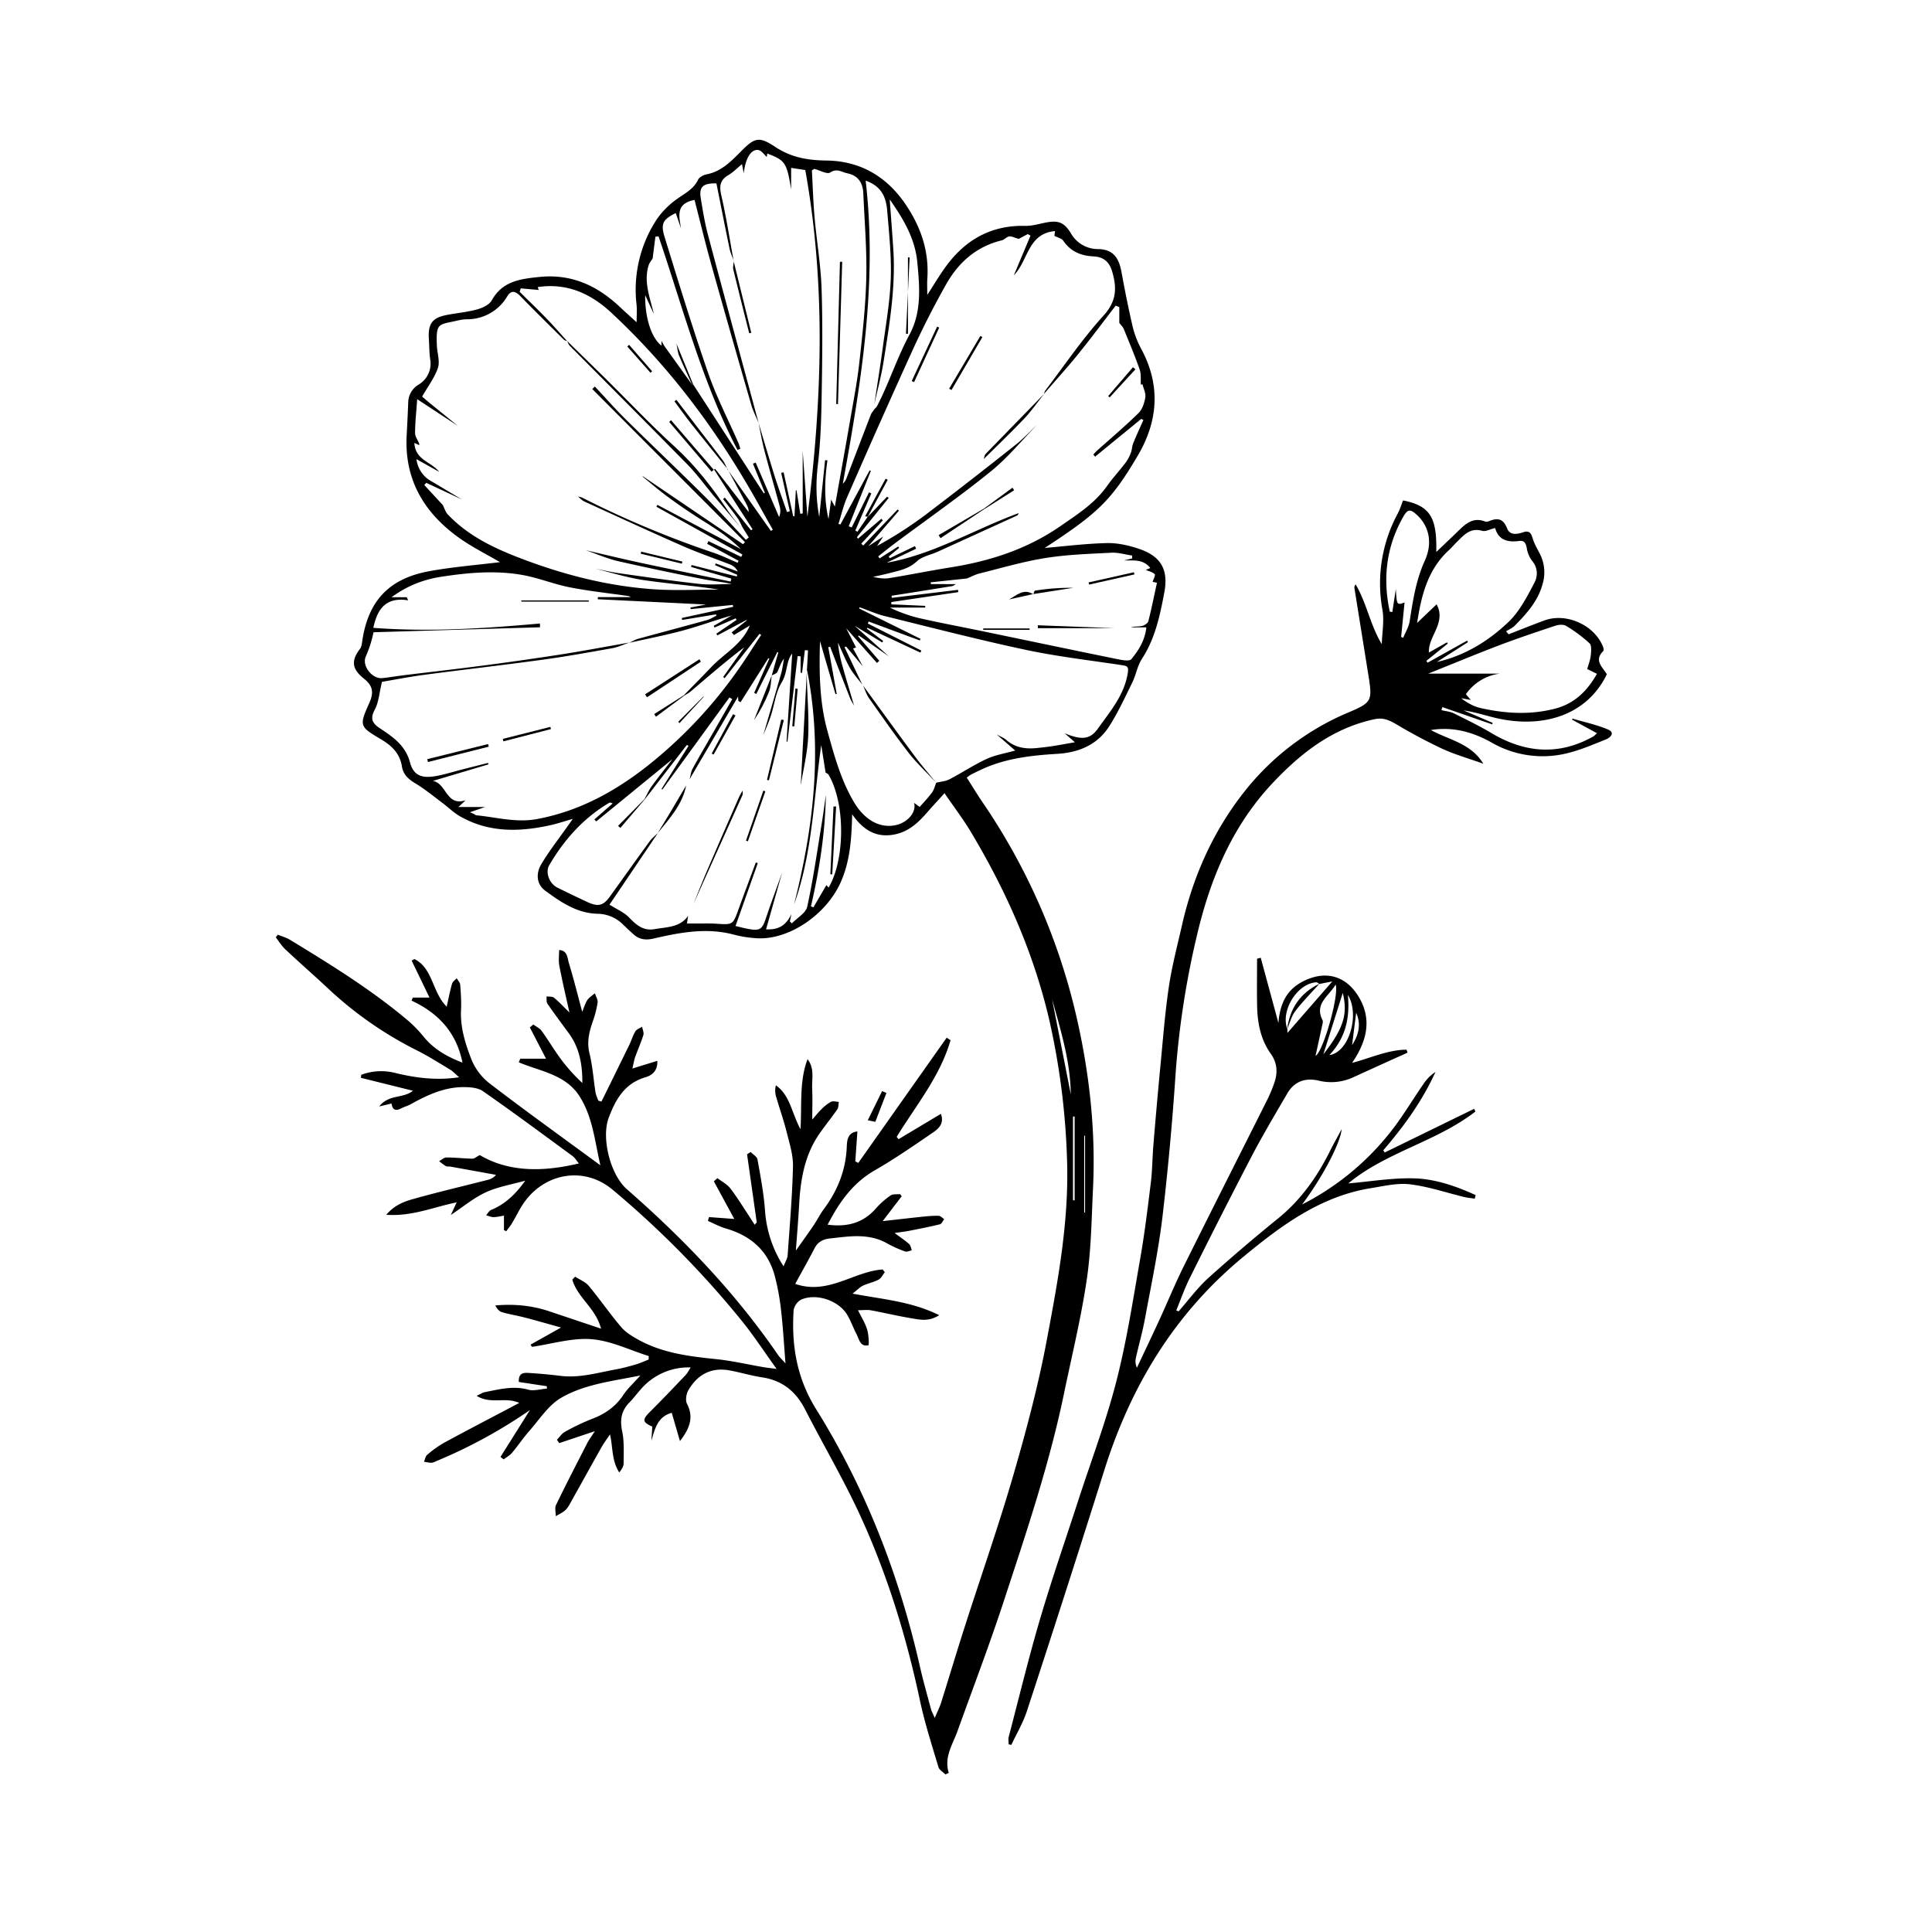 <svg xmlns="http://www.w3.org/2000/svg" width="473" height="473" fill="none" viewBox="0 0 473 473"><path fill="#000" d="M208.63 199.36c-.15 6.06-.51 11.51-2.82 16.67-3.47 7.78-12.42 13.99-20.22 13.69a29 29 0 0 1-6.09-.94c-6.62-1.73-13.08-.47-19.49 1-1.93.44-3.44.25-4.87-1q-1.37-1.23-2.69-2.52a9 9 0 0 0-6.2-2.55c-4.99-.13-8.98-2.85-12.79-5.67-2.01-1.48-2.38-4.04-.93-6.48 1.91-3.22 4.25-6.18 6.41-9.25l1.3-1.83c-2.11.61-3.64 1.12-5.2 1.48-7.73 1.76-15.34 1.97-22.49-2.15-1.51-.87-2.78-2.15-4.19-3.2-2.19-1.64-4.31-3.4-6.64-4.8-1.7-1.02-3-2.16-3.31-4.12-.5-3.18-2.45-5.11-5.1-6.67-5.31-3.15-5.41-3.29-2.9-8.91 1.11-2.48.95-4.15-1.26-5.92-2.52-2.02-3.59-4-1.03-7.31.3-.39.43-.97.5-1.48 1.36-10.08 6.42-15.71 16.43-17.55 5.77-1.06 11.65-1.51 17.36-2.22-3.21-1.89-6.83-3.67-10.07-5.99-8.51-6.1-13.36-14.21-12.78-25.02q.22-4.02.38-8.05a5.2 5.2 0 0 1 2.51-4.39 5.95 5.95 0 0 0 2.86-6.27c-.22-1.59-.2-3.22-.31-4.83-.26-3.88.83-5.33 4.63-6.02 2.41-.44 4.87-.67 7.22-1.32 1.3-.36 2.93-1.12 3.53-2.19 2.64-4.74 7.01-5.27 11.73-5.75 7.91-.8 14.21 2.2 19.76 7.45 1.22 1.15 2.47 2.26 3.99 3.64 0-1.65.12-3-.02-4.32a31.4 31.4 0 0 1 5.05-21.02 20 20 0 0 1 4.46-4.54c2-1.52 4.36-2.52 5.55-5 .31-.64 1.31-1.17 2.07-1.32 3.64-.7 6.02-3.19 8.45-5.64 3.33-3.36 4.41-3.72 8.34-1.11 3.89 2.58 7.93 3.31 12.54 3.36 8.33.1 14.88 3.92 19.57 10.97 3.66 5.49 5.62 11.36 5.16 17.99-.08 1.22-.01 2.45-.01 3.94 1.65-2.53 3.04-4.92 4.68-7.13 4.77-6.46 11.07-9.96 19.27-9.77 1.57.04 3.17-.42 4.74-.75 3.25-.68 4.74-.25 6.46 2.54a7.6 7.6 0 0 0 6.79 3.89c3.37.1 4.93 1.91 5.59 5.54.86 4.65 1.77 9.29 2.86 13.89a24 24 0 0 0 2.15 5.31c4.64 8.82 3.91 17.49-1 25.82-6.53 11.08-9.84 14.15-22.79 22.61 4.87-.41 10.05-1.07 15.25-1.19 2.61-.06 5.34.57 7.84 1.41 5.45 1.85 7.25 5.15 6.18 10.75-1.07 5.65-2.24 11.24-5.48 16.2-1.1 1.69-1.42 3.87-2.32 5.71-1.78 3.63-3.48 7.32-5.64 10.73-2.87 4.53-7.41 6.47-12.64 6.79-6.52.4-12.97 1.1-18.97 3.98q-1.14.53-2.27 1.11c-.26.13-.49.34-1.04.73 1.29 2.02 2.5 4.03 3.81 5.96a154 154 0 0 1 23.21 53.26c3.06 13.57 4.56 27.33 3.9 41.26-.36 7.5-.44 15.06-1.54 22.47-1.39 9.41-3.67 18.69-5.6 28.01-3.6 17.32-9.26 34.06-14.76 50.83-3.5 10.67-7.51 21.16-11.31 31.73-1.18 3.27-3.31 6.3-2.11 10.15l-.81.39c-.59-.6-1.51-1.1-1.72-1.81-1.61-5.41-3.36-10.8-4.53-16.32-3.29-15.48-7.9-30.55-14.47-44.93-4.1-8.98-9.15-17.53-13.65-26.32-2.26-4.42-5.6-7.11-10.57-7.85-2.7-.4-5.34-1.24-8.03-1.71-4.47-.78-7.79 1.1-9.98 4.89-.52.9-.76 2.47-.32 3.32 1.74 3.35.58 6.14-1.73 9.11l-2.01-6.92c-3.5.97-4.11 3.91-4.99 6.85l.23-3.47c-2.48-1.12-2.51-1.7-.47-3.72 2.93-2.91 5.77-5.91 8.62-8.9.46-.48.75-1.11 1.25-1.87a15.4 15.4 0 0 0-12.3 5.45c-.92 1.04-1.74 2.15-2.71 3.14-2.01 2.04-2.35 4.29-1.76 7.1.53 2.51.35 5.19.35 7.79 0 .75-.49 1.5-1.07 2.23-1.86-2.84-1.54-6.06-2.26-9.31-.69 1.03-1.45 2.01-2.06 3.09-2.41 4.27-4.77 8.56-7.17 12.84-.49.87-.92 1.82-1.61 2.51-.66.67-1.61 1.07-2.44 1.59 0-.93-.3-2.01.06-2.76 2.46-5.09 5.06-10.11 7.64-15.14.41-.8.97-1.53 1.86-2.92l-8.72 2.92-.56-.82c.64-.66 1.17-1.52 1.95-1.94a53 53 0 0 1 6.63-3.17c3.2-1.2 5.79-3 7.7-5.9 1.03-1.56 2.48-2.85 4.15-4.73-7.01 1.42-13.71 2.15-19.42 5.48-3.09 1.8-5.26 5.25-7.73 8.05-1.52 1.72-2.8 3.65-4.28 5.41-.54.65-1.35 1.07-2.04 1.6l-.78-.6 7.2-11.46a124 124 0 0 1-23.03 12.54c-.35.15-.72.35-1.08.35-.61-.01-1.21-.16-1.82-.24.25-.58.35-1.34.78-1.7a26 26 0 0 1 4.11-2.94c5.38-2.93 10.82-5.75 16.24-8.61l2.19-1.16c-3.36-1.56-6.94.43-10.43-1.74 1-.46 1.49-.81 2.02-.91 3.5-.66 6.93-1.62 10.59-.6 1.4.39 3.05-.15 4.59-.26l-.01-.58-6.86-1.04c-.12-2.33 1.3-2.29 2.6-2.2q3.8.24 7.56.7c4.64.58 9.04-.74 13.51-1.56 1.71-.31 3.4-.77 5.07-1.26 1.04-.3 2.03-.78 3.04-1.17l.03-.85c-4.66-1.46-9.26-3.76-14.01-4.13-4.78-.38-9.72 1.17-14.59 1.87l-.34-.54 7.47-4.19c-3.23-.89-6.08-1.72-8.95-2.46-1.84-.48-3.74-.77-5.56-1.31-.67-.2-1.19-.87-1.6-1.63 4.66-.42 9.03.01 13.29 1.45l12.61 4.23c-1.31-5.05-5.8-7.62-7.03-12.01l.68-.72c1.13.74 2.52 1.26 3.35 2.26 2.74 3.29 5.17 6.85 7.95 10.1 1.14 1.33 2.8 2.32 4.38 3.18 5.84 3.18 12.27 3.97 18.76 4.64 3.93.4 7.81 1.31 11.71 1.98.89.15 1.8.24 3.18.42-3.11-4.31-5.76-8.41-8.84-12.16a234 234 0 0 0-31.38-31.77c-6.73-5.58-16.12-4.21-21.39 2.9-1.22 1.64-2.08 3.56-3.14 5.32-.42.7-.95 1.34-1.43 2l-.57-.26v-3.55c-.82.13-1.67.35-2.53.36-.61 0-1.23-.29-1.84-.45.41-.45.73-1.1 1.24-1.31 3.51-1.44 6.09-3.99 8.34-7.16-3.23.91-6.62 1.46-9.64 2.84-2.98 1.37-5.58 3.57-8.58 5.56l1.43-3.09c-5.69 1.15-10.91 3.48-17.24 3.04 2.11-2.45 4.45-3.26 6.7-3.89 6.01-1.69 12.1-3.11 18.15-4.66a3.7 3.7 0 0 0 2.03-1.23l-11.13-2.01c-.38-.07-.83.04-1.13-.12-.6-.33-1.13-.8-1.68-1.21.59-.32 1.19-.91 1.78-.91 2.14 0 4.29.24 6.43.3.38.01.78-.38 1.75-.89 7.13 4.21 15.44 4.15 24.26 2.05-.53-.64-.93-1.35-1.53-1.8-7.29-5.35-14.56-10.74-21.98-15.91-1.23-.85-3.15-.98-4.75-.98-4.72.01-8.88 1.95-12.92 4.2-.73.41-1.57.61-2.31 1q-2.08 1.12-2.37-1.19l-3.02.73c2.33-3.04 5.87-1.89 8.26-3.85l-12.76-3.17.11-.74a14 14 0 0 1 8.54-.39c4.94 1.18 9.88 1.82 15.42 1-.92-.79-1.51-1.45-2.24-1.89-2.76-1.66-5.48-3.4-8.36-4.82a92 92 0 0 1-21.95-15.46c-3.32-3.09-6.74-6.07-10.04-9.18-.89-.84-1.54-1.93-2.3-2.91l.51-.64c1 .41 2.07.7 2.98 1.25 10.09 6.15 20.15 12.35 29.18 20.03a32 32 0 0 1 3.65 3.84c2.49 2.98 5.71 4.8 9.38 6.19-1.45-7.31-5.86-12.11-12.46-15.17l.3-.75h4.09l-4.37-9.05.68-.38c4.55 2.24 4.31 8.09 7.9 11.66.51-2.27.83-3.98 1.32-5.63.15-.51.74-.89 1.13-1.33.3.52.81 1.03.86 1.58.16 2.06.3 4.14.2 6.2-.2 4.15.99 8.04 2.42 11.77a14.3 14.3 0 0 0 4.31 5.99c8.87 6.81 17.96 13.33 27.39 20.26-1.4-5.96-1.85-11.75-5.08-16.86-3.42-5.41-9.6-6.12-14.9-8.36l.37-.89h6.3l-3.96-7.65.85-.72c.69.52 1.56.9 2.04 1.57 1.62 2.23 3.02 4.63 4.66 6.84a43 43 0 0 0 5.3 5.91c.03-4.46-.68-8.57-3.29-12.14-1.77-2.42-3.57-4.81-5.26-7.28-.3-.44-.16-1.18-.22-1.78.62.09 1.41-.02 1.83.32 1.17.95 2.2 2.08 3.78 3.62-.92-4.18-1.78-7.79-2.47-11.44-.24-1.24-.05-2.56-.05-3.84 2.06.08 2 1.92 2.38 3.16 1.18 3.85 2.14 7.77 3.27 11.95.45-1.06.72-2.06 1.26-2.88.44-.66 1.22-1.11 1.84-1.65.24.76.77 1.56.67 2.27a25 25 0 0 1-1.18 4.62c-.88 2.55-1.5 5.01-.81 7.82.77 3.1.97 6.34 1.47 9.5.11.71.45 1.38.68 2.07l.78.23q3.42-6.92 6.81-13.86c.53-1.1.87-2.3 1.5-3.34.31-.51 1.08-.75 1.65-1.11.11.68.48 1.43.3 2.02-.56 1.82-1.35 3.57-2 5.37-.27.76-.39 1.57-.69 2.83l6.1-1.88c.14 2.36-1.21 3.53-2.89 4.02-5.11 1.48-7.33 5.46-9.01 9.94-1.86 4.99.45 13.97 4.44 17.46 13.87 12.13 26.56 25.33 37.01 40.57.42.61.98 1.12 1.84 2.09-.38-4.74-.62-8.95-1.1-13.13a58 58 0 0 0-1.53-8.3c-1.66-6.2-5.89-9.84-11.95-11.6-1.52-.44-2.94-1.22-4.41-1.85l.25-.95 6.2.46-5-9.21.87-.78c1.05.81 2.33 1.45 3.12 2.46 1.65 2.11 3.04 4.42 4.53 6.65l1.47 2.3.51-.58-2.37-16.67.88-.56c.58.6 1.55 1.13 1.67 1.81.74 4.13 1.53 8.27 1.84 12.45a28.6 28.6 0 0 0 4.55 13.73c.46-1.2.94-1.92.99-2.67.51-7.26 1.14-14.52 1.31-21.78.07-2.76-.84-5.58-1.52-8.32-.74-2.97-1.77-5.86-2.62-8.8a5 5 0 0 1-.04-2.75c3.51 2.49 3.84 6.75 6.02 10.75.36-6.12-.31-11.8 1.73-17.15 1.76 2.27 1.02 4.82 1.13 7.24.11 2.49.02 4.98.02 7.55.69-.78 1.42-1.73 2.27-2.55a10 10 0 0 1 2.33-1.81c.51-.25 1.26 0 1.91.03-.11.61-.05 1.35-.37 1.81-1.43 2.07-3.03 4.02-4.46 6.09-3.59 5.24-4.57 11.22-4.9 17.4-.19 3.47-.49 6.93-.79 11.1 1.7-2.41 3.07-4.3 4.37-6.22.86-1.27 1.54-2.67 2.45-3.9 3.39-4.54 5.4-9.55 5.64-15.27.07-1.6.18-3.48 2.6-3.78l-.51 7.34.73.37 21.64-30.66.95.61c-2.55 8.85-8.46 15.96-13.19 23.67l.45.57 10.38-6.2c.86 2.36-.56 3.62-1.92 4.55-4.68 3.2-9.34 6.44-14.25 9.26-5.39 3.1-8.69 7.77-11.56 13.32 4.87.64 8.73-.45 11.83-3.99a19 19 0 0 1 3.59-3.17c.58-.4 1.54-.23 2.33-.32l.37.53-4.65 6.08c3.71-.41 6.77-.77 9.83-1.09 1.29-.13 2.6-.25 3.89-.21.46.02.9.53 1.34.82-.34.43-.62 1.15-1.04 1.25-2.43.61-4.9 1.08-7.36 1.57-1.12.22-2.26.35-3.74.57 1.34 1 2.51 1.78 3.56 2.7.38.34.45 1.02.66 1.54-.55.11-1.19.45-1.64.28a29 29 0 0 1-4.38-1.96c-2.94-1.68-6.09-1.94-9.35-1.71-1.53.11-3.05.31-4.57.47-1.66.18-3.01.75-3.85 2.37-1.5 2.9-3.11 5.73-4.76 8.77 8.1 2.79 14.34-3.07 21.41-3.53l.52.67c-.49.62-.87 1.47-1.51 1.81-1.2.64-2.6.9-3.84 1.48-.74.35-1.33 1-2.55 1.95 7.45 1.42 14.39 1.89 21.22 5.28-2.56 1.62-4.67 1.11-6.65.78-3.38-.55-6.72-1.36-10.09-1.98-.87-.16-1.8-.02-3.14-.02.86 1.76 1.77 3.19 2.24 4.74.38 1.25.5 3.8.3 3.84-2.04.45-2.25-1.47-2.91-2.73-.81-1.56-1.39-3.25-2.29-4.75-2.11-3.5-7.6-5.34-11.3-3.67a3.7 3.7 0 0 0-1.8 2.57c-.55 8.61.75 16.61 5.53 24.27 12.13 19.46 20.32 40.63 25.4 63.01.79 3.49 1.78 6.93 2.7 10.39.13.49.39.93.92 2.15.7-1.67 1.23-2.69 1.57-3.77 1.95-6.21 3.81-12.45 5.8-18.64 3.95-12.32 8.24-24.54 11.85-36.96 3.15-10.86 6.08-21.83 8.17-32.93 2.79-14.8 5.57-29.64 4.98-44.87a179 179 0 0 0-4.34-33.75c-3.83-16.43-10.59-31.65-19.23-46.06-1.88-3.13-4.11-6.05-6.41-9.42-1.67 1.85-3.06 3.34-4.4 4.88-2.1 2.4-4.4 4.5-7.66 5.19-4.46.95-7.73-.86-10.55-4.9m-48.56-122.5-2.11-4.6c-.09 5.42 1.49 10.44 3.98 12.37v-1.18c.29.51.55 1.04.89 1.51l6.6 9.19h.3L187 120.79l.25-.16-2.91-7.11.67-.26 5.73 13.32a4 4 0 0 0 .14-2.65c-1.23-4.55-2.54-9.09-3.74-13.65-.58-2.21-.96-4.48-1.42-6.72 1.31 4.36 2.58 8.73 3.95 13.07.93 2.94 2 5.83 3.01 8.74l.68-.22-2.11-9.39.6-.12 2.34 10.71.31.06.34-6.35.17-.01.92 5.74.59-.08v-15.28l1.15 16.08c3.58-28.3 4.59-56.55-.52-84.88l-3.46-.53v5.29c-1.07-6.58-1.44-7.12-5.84-8.8l-.13.84c-.56-.49-1.26-1.58-2.09-1.7-1.74-.25-3.14 2.01-3.54 5.72l-.43-2.27c-1.2.99-2.18 2.01-3.35 2.7-2.08 1.23-2.23 2.72-1.71 4.99 1.23 5.33 2.05 10.75 3.04 16.13l.04-.05c-.37-1.05-.86-2.07-1.08-3.14-1.11-5.33-2.15-10.67-3.2-15.91-3.29-.09-4.28.88-3.84 3.58.49 3.01.98 6.04 1.76 8.98 4.09 15.39 8.28 30.76 12.42 46.13-.61-1.5-1.37-2.95-1.82-4.5a4017 4017 0 0 1-9.72-34.11c-1.49-5.32-2.78-10.7-4.16-16.03-4.66.88-3.8 3.98-3.3 7l-1.3-3.79c-3.14 1.59-3.75 2.55-2.71 5.93 3.44 11.16 6.86 22.33 10.69 33.36 2.02 5.82 4.89 11.35 7.37 17.01.2.45.31.95.46 1.43l-.7.25c-8.64-16.57-13.33-34.68-19.32-52.28l-.77.09-.68 5.34c-.33.53-.78 1.03-.96 1.61-1.32 4.15.36 8.02 1.25 11.96m-14.33 62.37c1.87.36 3.73.81 5.61 1.08 6.58.93 13.15 1.89 19.75 2.63 2.66.3 5.39.05 8.08.05-2.27-.54-4.57-.71-6.8-1.16a716 716 0 0 1-21.07-4.45c-2.69-.62-5.27-1.77-7.89-2.67 4.52 1.04 9.02 2.14 13.55 3.11 7.29 1.56 14.6 3.05 21.9 4.56l.18-.72-9.86-2.86.12-.47 11.06 2.81.14-.41-5.45-2.37.16-.42 5.39 1.97a3.3 3.3 0 0 0-1.78-1.67c-3.82-1.51-7.73-2.83-11.5-4.48-8.13-3.57-16.19-7.29-24.26-10.98-.59-.27-1.05-.8-1.57-1.22.37.1.77.14 1.1.31a240 240 0 0 0 31.88 13.38c2.09.69 4.08 1.68 6.12 2.53l.22-.49-7.69-4.15.32-.66 8.02 3.87.29-.6-21.06-11.69.25-.46 20.43 10.82a39 39 0 0 0-5.91-4.74c-2.09-1.42-4.27-2.71-6.37-4.12q-3.15-2.09-6.18-4.35c-1.92-1.45-3.75-3.02-5.62-4.54l.11-.05 24.51 16.62.46-.52-37.37-37.47.62-.62c2.52 2.68 4.95 5.45 7.56 8.03 6.39 6.31 12.91 12.48 19.27 18.8 3.48 3.46 6.77 7.12 10.15 10.69l.71-.58-1.51-2.41c-.41-.78-.75-1.62-1.26-2.34-1.13-1.58-2.34-3.1-3.52-4.65l.43-.35 6.41 8.01.38-.24-9.44-14.65.28-.15 8.2 10.56c.02-.96-.4-1.64-.77-2.34l-4.41-8.19-.05.04 4.06 5.76 6.61 9.36.47-.3q-1.45-2.55-2.88-5.12c-9.83-17.85-21.72-34.13-36.69-48.03-5.02-4.66-10.86-7.32-17.98-6.24l.24.7-4.39-.39-.27.85c2.21 2.19 4.46 4.35 6.63 6.59 1.72 1.78 3.34 3.65 5 5.49-.27-.12-.61-.16-.8-.36-3.59-3.55-7.19-7.09-10.71-10.71-1.18-1.21-2.2-1.44-3.13.04a11.4 11.4 0 0 1-9.96 5.67 10 10 0 0 0-2.04.26c-4.8 1.15-5.52.36-5.26 6.2.08 1.82.78 3.81.26 5.41-.78 2.37-2.4 4.47-3.87 7.05.27.23 1.05.92 1.85 1.58l6.9 5.6-9.96-6.54c-.22 3.11-.51 5.69-.52 8.27-.01.87.67 1.75 1.02 2.63.04.09-.02.23-.04.35l-1.15-.54c.21 4.26 4.19 4.6 6.07 7.08l-5.56-3.11a7.1 7.1 0 0 0 3.7 5.44q3.71 2.2 7.41 4.43l-8.7-4.07-.5.53 4.54 4.9c.39.77.64 1.69 1.21 2.29 5.48 5.8 12.59 8.85 19.88 11.52 9.94 3.64 20.17 6.13 30.74 6.83 5.23.35 10.5.06 15.76.06-6.11-.95-12.26-1.41-18.35-2.31-4-.58-7.94-1.83-11.91-2.8m56.38 49.9-1.06-6.72c-1.87 13.32-2.15 26.51-6.65 39 4.74-18.8 7.1-37.74 3.13-57.61v2.39c.13 4.8.55 9.61.31 14.39-.2 3.91-1.18 7.79-1.81 11.68l1.78-33.03-.76-.05-.7 5.56-.35-.05v-4l-.73-.07-2.49 20.95-.22-.02 1.38-21.53c-1.54 1.82-1.09 4.65-2.57 7.04-1.46 2.38-1.76 5.45-2.66 8.19-.53 1.63-1.24 3.19-1.87 4.79 1.47-5.07 2.97-10.13 4.41-15.21.33-1.17.46-2.39.69-3.59-.81 1.03-1.12 2.21-1.64 3.28-.2.41-.9.58-1.37.86l1.61-5.63-.25-.1-5.14 10.25-.52-.27 3.71-8.39-.24-.09-6.81 10.78-.55-.35-.05-1.04-11.87 20.24c.24-.87.33-1.83.75-2.6 1.76-3.22 3.62-6.38 5.44-9.56l4.25-7.45-.68-.42-16.42 22.54-.21-.14 6.62-10.55-.41-.23-10.32 13.34-.07-.06c.58-1.05 1.06-2.16 1.75-3.13 1.51-2.09 3.13-4.11 5.08-6.65l-18.63 15.23-.46-.47 4.46-3.92c-.5-.26-.72-.24-.89-.13-6.27 3.73-10.96 8.99-14.61 15.22-1.04 1.77.01 4.53 1.98 5.51a327 327 0 0 0 7.31 3.51c2.62 1.23 3.9.95 5.5-1.26 3.27-4.52 6.49-9.08 9.78-13.59.56-.76 1.35-1.36 2.03-2.04l-11.86 17.55c1.76 1.12 3.55 1.85 4.78 3.13 1.79 1.86 3.5 3.36 6.29 2.86 2.95-.53 6.16-.37 8.18-3.24l-.29 1.87h2.14c1.68.01 3.37-.06 5.05.05 4.06.27 4.06.28 5.43-3.52 1.39-3.84 2.83-7.66 4.24-11.48l.48.17-5.45 15.39c1.26.29 2.2.55 3.16.72 2.82.52 3.37.1 4.29-2.65 1.25-3.74 2.64-7.44 3.96-11.15l-3.93 13.89c2.65.13 4.76-.6 6.21-3.76l-.38 1.83.48.48c1.3-1.35 3.42-2.52 3.76-4.07 1.47-6.69 2.42-13.5 3.54-20.27.39-2.35.69-4.72 1.03-7.08-.16 9.22-1.58 18.28-3.65 27.25l.6.24 3.18-5.44.54.6c3.86-6.44 4.28-20.09.06-27.52-.12-.29-.51-.44-.8-.65m11.96-88.96c.22-.26.51-.48.66-.77 2.94-5.68 4.86-11.81 7.92-17.47 3.01-5.55 2.5-11.7 1.91-17.77-.55-5.68-3.25-10.35-6.75-15.33.33 4.5.64 8.43.89 12.36.58 9.25-.96 18.32-2.4 27.39-.56 3.51-1.5 6.97-2.27 10.45.72-4.76 1.49-9.51 2.13-14.27.74-5.53 1.73-11.07 1.91-16.63.18-5.49-.42-11.01-.87-16.51-.26-3.13-1.25-5.99-5.28-7.39 2.94 25.28-1.15 49.74-5.59 74.18.51-.44.75-.92.93-1.41q2.93-7.7 5.89-15.39c.2-.53.61-.96.92-1.44m9.7 96.38 1.37 1.02c1.1-1.26 2.16-2.35 3.04-3.56.49-.68.69-1.58 1.01-2.38 1.09-.27 2.28-.33 3.25-.84 3.07-1.6 5.98-3.54 9.11-4.99 2.1-.97 4.48-1.34 6.98-2.05l-4.53-3.94c.79.45 1.69.77 2.36 1.36 2.21 1.93 4.79 2.25 7.54 1.96q1.84-.18 3.64-.44c1.76-.27 3.52-.61 5.61-.97l-2.52-2.2c4.19 1.73 6.27 1.51 8.14-1.12 3-4.23 6.48-8.22 7.33-13.66.19-1.23.05-1.67-1.16-1.85-7.91-1.21-15.89-2.11-23.71-3.77-11.61-2.47-23.11-5.45-34.64-8.29-2.1-.52-4.1-1.43-6.15-2.16l-.11.3 15.03 7.44-.18.39-12.53-4.64-.19.5 13.1 6.62-.24.49-12.99-6.08-.1.23 3.99 3.02-.25.34-6.76-4.08 8.39 7.49-7.36-5.1-.19.16 5.21 6.04-.58.51-7.53-8.49 2.42 4.72-.73.23 2.39 4.38-4.09-4.84-.4.14 4.37 9.19c-1.03-1.37-2.22-2.66-3.06-4.14-1.11-1.97-1.95-4.09-2.91-6.14.19 2 .6 3.92 1.13 5.8.9 3.22 1.88 6.41 2.82 9.62-.34-.64-.76-1.26-1.02-1.93q-2.44-6.23-4.84-12.48l-.46.09 2.07 11.44-.31.06-3.79-12.99c-.21 7.56-.16 14.79 1.8 21.92 1.65 5.97 3.26 11.92 6.41 17.32 2.61 4.49 6.33 6.61 10.22 5.84 3.04-.61 5.25-3.24 4.6-5.49m10.24-53.54c-.31.17-.6.44-.93.49q-7.4 1.2-14.81 2.36l.06.51 16.22-1.96.04.56-16.38 2.43-.01.56 8.31.37-.01.42h-8.66a36 36 0 0 0 6.89 2.51c5.11 1.17 10.26 2.13 15.39 3.19 11.26 2.33 22.5 4.7 33.77 6.99 1.01.21 2.64.47 3.07-.05 1.8-2.18 3.34-4.62 3.69-7.8h-3.78c.91-.29 1.86-.14 2.72-.34.59-.13 1.42-.66 1.54-1.16.79-3.08 1.41-6.2 2.11-9.42l-1.06-.21c.2-.67.74-1.66.51-1.89-.53-.54-1.43-.72-2.18-1.04l1.1-.47c-1.76-2.24-4.16-1.79-6.41-1.86l1.97-.48-.01-.71c-1.7-.25-3.41-.78-5.1-.69-5.37.28-10.78.45-16.08 1.29-5.43.86-10.76 2.44-16.11 3.77-1.1.27-2.12.83-3.18 1.25l-8.85.94.06.43zm40.01-63.96v-3.87l-.89-.34c-3.09 4.01-6.11 8.08-9.3 12.01-2.66 3.28-5.51 6.41-8.27 9.61.11-.28.17-.6.34-.84 4.7-6.16 9.05-12.62 14.24-18.33 3.24-3.56 3.32-6.83 2.11-10.88-.72-2.42-2.19-3.52-4.61-3.64-3.03-.15-5.57-1.2-7.35-3.85-.36-.54-1.28-.72-2.16-1.18l.15-1.16c-6.71.59-6.54 7.26-10.08 10.82l4.08-9.71-.67-.38-2.21 1.18c-1.08-.3-1.75-.69-2.35-.6-.62.09-1.14.79-1.78.95-6.19 1.5-10.59 5.36-13.62 10.73a213 213 0 0 0-8.13 15.92 2498 2498 0 0 0-16.14 36.26c-.91 2.07-1.42 4.32-2.11 6.49l.46.18 7.17-13.26.29.13-5.41 13.54.72.31 4.25-8.61.56.27-3.92 9.09.52.3 2.51-3.68.02.02 4.73-4.93.4.3-7.78 9.61.25.38 5.72-4.88.37.4-5.28 5.69.48.46 8.42-8.83.32.3-7.49 8.7 3.64-2.37-1.51 2.3a98 98 0 0 0 11.52-7.36 1254 1254 0 0 0 22.41-17.41c1.9-1.5 3.56-3.3 5.33-4.97-3.79 3.87-7.26 8.14-11.44 11.52-7.59 6.14-15.62 11.74-23.45 17.58-1.38 1.03-2.72 2.13-4.08 3.19l.33.5 4.54-2.91.25.34-2.56 2.11.27.41 6.16-2.96.29.64-7.24 3.44c11.52-2.04 21.51-8.18 32.33-12.15q-.13.5-.45.62l-19.33 8.81c-1.73.79-3.84 1.15-5.15 2.38-1.99 1.86-4.35 2.26-6.72 2.88-1.31.34-2.64.61-3.96.91 1.39.33 2.72.51 3.99.3 5.02-.82 10-1.83 15.02-2.63 9.61-1.53 18.69-4.47 26.77-10.05 4.16-2.88 8.46-5.59 11.47-9.85 1.41-2 3.1-3.81 4.58-5.76a10 10 0 0 0 1.26-2.38c.29-.75.28-1.61.58-2.35.78-1.92 1.65-3.8 2.49-5.69l-.53-.26-11.29 9.24-.43-.5q.38-.48.83-.91c3.43-3.07 6.95-6.04 10.23-9.26.93-.91 1.44-2.49 1.66-3.84.17-1.01-.44-2.14-.7-3.23l-.39.13c-.08-1.27.1-2.59-.29-3.71-1.17-3.34-2.54-6.62-3.88-9.89-.22-.57-.73-1.03-1.11-1.54m-106.5 91.25-.09-.1c2.24-2.3 4.51-4.57 6.71-6.89 3.13-3.3 7.46-5.49 9.42-10.16l-3.88 2.32-.57-.64 3.74-2.96-.17-.05-7.06 3.74-.25-.42 4.94-3.36-.2-.4-5.19 2.26-.19-.42 4.4-2.54c-4 1.14-7.85 2.58-11.81 3.65-4.38 1.19-8.85 2.05-13.27 3.05.72-.33 1.41-.78 2.16-.98 5.63-1.55 11.28-3.04 16.9-4.6.8-.22 1.53-.71 2.29-1.07l-.13-.32-8.27 1.37-.1-.48 12.59-2.74-.09-.46-10.32 1.03-.05-.4 3.81-.73-26.49-1.29.01-.52h8.01c-.31-.26-.61-.27-.91-.32-4.68-.67-9.39-1.17-14.02-2.09-3.86-.76-7.57-2.29-11.44-2.99-6.7-1.21-13.45-.6-20.13.44-4.2.66-8.15 2.16-12.02 4.98h3.71l.36.77c-5.49-.89-7.56 2.15-8.53 6.73 13.69 1.05 27.24.15 40.79-1.06l.02.92-40.77 1.22q-.6 3.02-1.9 5.97c-.98 2.24 1.56 5.48 4 5.26 1.6-.15 3.18-.44 4.78-.64 6.58-.81 13.17-1.55 19.74-2.41q9.6-1.25 19.17-2.73c5.65-.89 11.27-1.95 16.9-2.94-1.42.48-2.81 1.13-4.26 1.4-5.71 1.02-11.42 2.05-17.16 2.83-9.6 1.32-19.23 2.41-28.83 3.68-3.74.5-7.45 1.23-10.36 1.72-.67 2.75-.8 5.01-1.77 6.82-1.23 2.29-.55 3.36 1.34 4.61 3.14 2.08 6.17 4.13 7.29 8.3.88 3.29 2.98 3.98 6.57 3.3 2.09-.4 4.14-1.05 6.21-1.58l6.33-1.6.08.36-13.6 4.05c3.37.56 3.24 6.32 8.02 4.73l-1.75 1.65h6.53l-3.72 1.29c.54.23.75.3.95.4s.38.32.59.34c4.96.47 9.76 1.88 14.92.92 10.25-1.92 18.99-6.71 27.02-13.02a112 112 0 0 0 22.28-23.68c1.94-2.73 3.7-5.59 5.54-8.38l-.39-.26-8.54 10.84-.37-.27 5.17-7.28c-4.55 3.44-8.77 7.1-13.02 10.73-.5.45-1.11.74-1.67 1.1m36.86-46.27c1.27-7.15 2.5-13.96 3.68-20.78.83-4.81 1.77-9.6 2.31-14.44.77-6.92 1.55-13.88 1.71-20.83.16-6.87-.44-13.76-.73-20.65-.11-2.58-1.3-4.38-3.92-4.9-1.33-.26-2.5-1.31-4.18-.2-.77.51-2.56-.55-3.89-.88-.1-.02-.25.15-.6.37.21 3.76.32 7.65.66 11.53.51 5.78 1.51 11.54 1.71 17.33.29 8.8.17 17.63.02 26.44-.09 5.65-.27 11.32-.94 16.92-.51 4.28-.43 8.44.35 12.62l1.43-13.9.58.05c-.7 4.81-.85 9.6.26 14.37l.64-4.76zm57.77 143.9c-.13-8.38-2.54-15.85-4.6-23.38zm.54 25.94h.39v-20.51h-.39zm2.74 2.98h.21v-18.8h-.21zm43.22-62.37 4.33 15.98c.33-4.36 1.78-7.97 5.88-10.12 5.41-2.84 10.58-1.64 13.8 3.75 2.94 4.93 2.47 10.14-1.65 16.13 4.52-1.17 8.73-3.2 13.34-3.23l.24.73-4.12 1.85-9.39 4.27a12.8 12.8 0 0 1-8.31.71c-3.32-.75-5.94.26-7.65 3.2-3.01 5.17-6.07 10.31-8.84 15.61a1777 1777 0 0 0-15 29.53c-1.28 2.56-2.22 5.28-3.31 7.93l.57.23c2.42-2.75 4.61-5.75 7.3-8.19a443 443 0 0 1 17.16-14.64c5.53-4.52 9.5-10.17 12.64-16.49.82-1.64 1.72-3.23 2.83-5.3-.37 3.63-4.85 11.99-9.69 18.45a65 65 0 0 0 20.66-16.54c3.49-4.14 6.22-8.92 9.34-13.38a10 10 0 0 1 2.65-2.52c-3.22 7.09-7.72 13.32-12.79 19.19l.38.52 21.87-10.68.32.66c-9.52 7.4-21.89 9.91-31.13 17.6 5.39-.46 10.78-1.39 16.14-1.24 5.24.15 10.28 1.93 15.05 4.1l-.23.87c-.85-.13-1.72-.2-2.56-.4-4.42-1.07-8.79-2.57-13.27-3.11-3.09-.38-6.37.42-9.52.93-12.39 1.97-22.02 9.16-31.34 16.85-16.8 13.87-27.55 31.65-34.02 52.28a5246 5246 0 0 1-18.94 58.93c-.93 2.86-2.52 5.51-3.8 8.25l-.66-.13c0-.61-.13-1.26.02-1.83 2.52-9.63 4.86-19.31 7.67-28.85 2.88-9.77 6.23-19.4 9.37-29.09 3.15-9.69 6.78-19.26 9.31-29.11 2.52-9.8 4.06-19.86 5.81-29.85 1.1-6.24 1.86-12.54 2.64-18.84.37-3.04.36-6.13.62-9.18q.8-9.75 1.73-19.48c.62-6.41 1.1-12.84 2.05-19.2.74-5.03 2.05-9.98 3.18-14.95 2.7-11.97 7.56-22.97 15.15-32.66a64 64 0 0 1 25.72-19.63c5.57-2.38 5.81-2.77 4.85-8.82l-3.45-21.51c-.05-.29-.03-.58.28-.99 2.71 4.57 3.55 9.91 6.4 14.64.08-2.81.64-5.71.16-8.42a36 36 0 0 1 3.77-23.6c.53-1.01.86-2.11 1.28-3.17 6.91 1.34 8.28 4.49 8.14 12.62 1.82-1.75 3.5-3.33 5.15-4.93 1.9-1.85 3.77-3.73 6.82-2.52.3.12.77-.02 1.11-.16 2.07-.85 3.39-.42 4.26 1.85.67 1.72 2.43 1.43 3.82.96 1.55-.53 2.01.05 2.42 1.43.4 1.33 1.14 2.57 1.78 3.82a10 10 0 0 1 .61 7.58c-1.14 4.08-3.89 7.09-6.75 10-.58.59-1.41.93-2.13 1.39l.61.73c2.93-1.14 5.85-2.32 8.8-3.4 5.35-1.95 12.19 1.13 14.31 6.42.13.33.25.91.08 1.07-2.38 2.33-.17 3.96.87 5.69-5.12 10.56-16.5 13.39-27.76 10.57-2.41-.61-4.79-1.35-7.32-1.72l7.11 3.05-.11.37-12.19-4.23-.23.75c1.01.25 2.09.33 3 .77 3.13 1.54 6.27 3.08 9.27 4.86 8.19 4.86 16.45 5.55 24.91.81.25-.14.45-.39.9-.79l-6.09-3.32.09-.26c2.92.87 5.94 1.49 8.72 2.68 1.84.79.48 2.02-.52 2.41-3.25 1.3-6.5 2.71-9.88 3.48a25 25 0 0 1-18.18-2.74c-4.58-2.57-9.46-3.9-14.81-3.03 4.33 2.4 9.78 3.2 12.85 8.25-3.71-1.33-6.99-2.25-10.05-3.66a133 133 0 0 1-11.28-6.01c-1.72-1-3.18-1.69-5.33-1.23-10.23 2.2-17.99 8.26-24.92 15.62-9.97 10.59-15.31 23.51-18.57 37.43a213 213 0 0 0-5.19 33.64 702 702 0 0 1-3.23 35.23c-1 8.31-2.74 16.52-4.26 24.76-.59 3.23-1.5 6.4-2.22 9.6-.17.76-.19 1.56.24 2.48 1.87-3.97 3.76-7.92 5.59-11.91 1.95-4.24 3.72-8.57 5.79-12.75 6.83-13.75 13.76-27.44 20.64-41.16a36 36 0 0 0 1.51-3.61c.95-2.58.95-5.02-.76-7.42-2.49-3.49-3.27-7.55-3.35-11.76-.07-3.83-.01-7.67-.01-11.51zm14.36 6.42c-.26-.14-.53-.43-.79-.41-4.69.32-8.8 7.05-7.04 11.47v.93l10.99-12.61zm28.7-92.95c2.44 4.61-2.17 7.88-1.87 11.8l4.41-2.49.18.32-5.24 4.22.32.44 9.66-5.4.21.38-7.6 4.85c6.83-1.54 12.62-5.12 17.52-9.79 2.73-2.6 4.57-6.24 6.37-9.65.8-1.51.88-3.59-.57-5.3a7 7 0 0 1-1.32-3.15c-.22-1.18-.58-1.91-1.87-1.74-2.75.37-5.03-.15-5.88-3.17-1.26.3-2.33.93-3.15.69-3-.87-4.54 1.12-6.29 2.8-.61.58-1.13 1.26-1.76 1.83-5.17 4.68-6.84 10.9-7.89 17.92 1.72-1.66 3.12-2.99 4.77-4.56m-2.05 16.97h17.51a12 12 0 0 0-8.3 5.05l1.21 1.39-2.36-.42c1.5 1.17 3.1 2.04 4.81 2.42 6.03 1.35 12.09 1.71 18.16.14 4.74-1.22 7.87-4.29 10.27-8.53l-2.37-1.17c.31-1.17.75-2.25.86-3.36.1-.99.25-2.43-.31-2.95a35 35 0 0 0-5.72-4.25c-.65-.4-1.81-.33-2.61-.06-4.7 1.56-9.4 3.14-14.03 4.9-5.73 2.19-11.4 4.55-17.12 6.84m-6.64-8.98.51.21c.54-1.33 1.35-2.63 1.57-4.01.8-5.07 1.54-10.09 3.71-14.85 1.98-4.33 1.06-8.45-1.86-11.16-1.7-1.58-2.32-1.54-3.46.48-4.12 7.29-5 15.03-3.25 23.13l.63.1.85-5.62c.25 3.96.25 3.96 2.14 3.28zm-20.96 102.57c1.92-1.07 5.85-15.1 4.92-17.47-1.63 2.87-5.26 4.62-3.21 8.71.2.4-.03 1.04-.14 1.55-.49 2.33-1.01 4.65-1.57 7.21m1.92-.39c4.93-6.33 6.03-9.8 4.75-15.03zm1.47.18c4.77-.6 7.53-9.85 4.53-14.72.52 5.6-.52 10.51-4.53 14.72m5.56-2.42c1.65-2.56 2.24-5.14 1-7.93z"/><path fill="#000" d="m214.3 274.65-1.85-.38 3.51-7.13 1.06.44zm-1.87-148.14-.62-.12 5.01-9.19.51.27-4.88 9.05zm-43-32.35c-1.07-2.37-2.19-4.72-3.18-7.12-.37-.89-.42-1.91-.62-2.87l4.09 9.98zm2.15 67.84-13.18 8.71-.47-.72 13.31-8.59zm-66.98 23.86 14.9-3.7.16.64-14.88 3.76zm30.28-7.36-11.63 3-.15-.6 11.65-2.94zm31.47-1.46 5.94-6.44-.09-.07-6.15 6.18zm1.18-6.74-6.93 5.17-.44-.65 7.29-4.62zm88.13-73.91c-1.63 2.05-3.13 4.23-4.93 6.12-3.2 3.38-6.58 6.59-9.89 9.88.14-.41.17-.94.44-1.23q7.18-7.4 14.38-14.77m-23.29-1.23 7.65-12.91.49.28-7.56 12.95zm-2.43-14.96-6.15 13.35-.58-.26 6.22-13.32zm-91.09 3.28q4.75 4.63 9.48 9.28c5.61 5.55 11.03 11.3 16.86 16.61 5.16 4.7 9.31 10.12 13.14 15.86.92 1.39 2.02 2.66 3.03 3.98l-6.75-7.97c-2.06-2.46-3.93-5.09-6.16-7.37-9.61-9.8-19.32-19.49-28.98-29.23-.29-.3-.42-.77-.62-1.16M179.63 64l4.3 17.48-.5.12c-1.31-5.2-2.64-10.39-3.9-15.6-.15-.63.07-1.35.13-2.04zm61.3 60.67-10.67 7.09-.46-.75 11.04-6.46zm37.06-34.26-6.32 6.88-.37-.31 6.07-7.07z"/><path fill="#000" d="m240.84 124.56 7.03-5.16.42.62-7.36 4.66zm-96.65 22.72h-16.54l-.02-.28h16.47zm109.9 5.8 18.94.72h-18.94zm12.42-10.49 11.1-2.49.12.53-11.1 2.49zm-13.54 2.91c.14-.31.25-.88.44-.9a55 55 0 0 1 9.34-.69l-9.82 1.54zm-12.25 8.36h11.35v.34h-11.36z"/><path fill="#000" d="m252.93 145.45-5.9 1.31c1.87-.99 3.58-2.81 5.94-1.26zM166.94 138l-10.08-2.44.12-.5 10.08 2.43zm-42.55-10.64-8.84-3.71zm57.42 66.18c-.01.38.1.81-.04 1.13q-5.97 13.32-11.98 26.62c.99-2.45 1.94-4.92 2.98-7.35q4.01-9.32 8.09-18.63c.27-.61.64-1.18.95-1.77m-20.8 10.45q1.63-2.67 3.24-5.35l3.74-6.34c-.93 4.74-4.12 8.12-6.98 11.69m27.93-38.62c-.2 1.31-.17 2.72-.64 3.92q-1.44 3.69-3.71 7.04zm-8.88 9.79-5.35 9.58-.47-.25 5.23-9.64zm11.84 1.12-3.65 14.76-.47-.1 3.49-14.77q.31.07.63.11m-4.52 17.45-4.28 12.24-.46-.16 4.25-12.25zm7.91-25.07-.83 9.19-.49-.05.78-9.26zm10.9-104.58-1.03 34.85-.43-.01.91-34.81zm-28.04 50.78q-4.5-5.55-8.96-11.15c-1.4-1.78-2.71-3.63-4.06-5.45l.47-.37 5.67 7.39c1.91 2.48 3.84 4.93 5.71 7.44.48.65.75 1.45 1.12 2.19zm-13.87-12 10.47 12.16-.53.46-10.37-12.17zm-10.26-18.44 5.63 6.47-.41.36-5.66-6.41q.23-.2.44-.42m3.84 111.27-5.98 7.01-.56-.51 6.48-6.56zm71.25-4.17c-2.23-2.39-4.65-4.63-6.65-7.2-3.38-4.35-6.53-8.89-9.71-13.4-.64-.91-.97-2.04-1.44-3.07 4.24 5.81 8.45 11.64 12.74 17.41 1.59 2.15 3.36 4.17 5.06 6.26m-91.8-54.92-9.74-3.26zm84.49-54.89.9-18.7h-.41v18.71zm-17.1 115.73-.95 16.63-.46-.03.77-16.59zm110.42 54.55c.67-5.12 3.22-8.9 7.92-11.16-2 2.23-4.13 4.35-5.93 6.72-.96 1.26-1.34 2.95-1.99 4.44"/></svg>